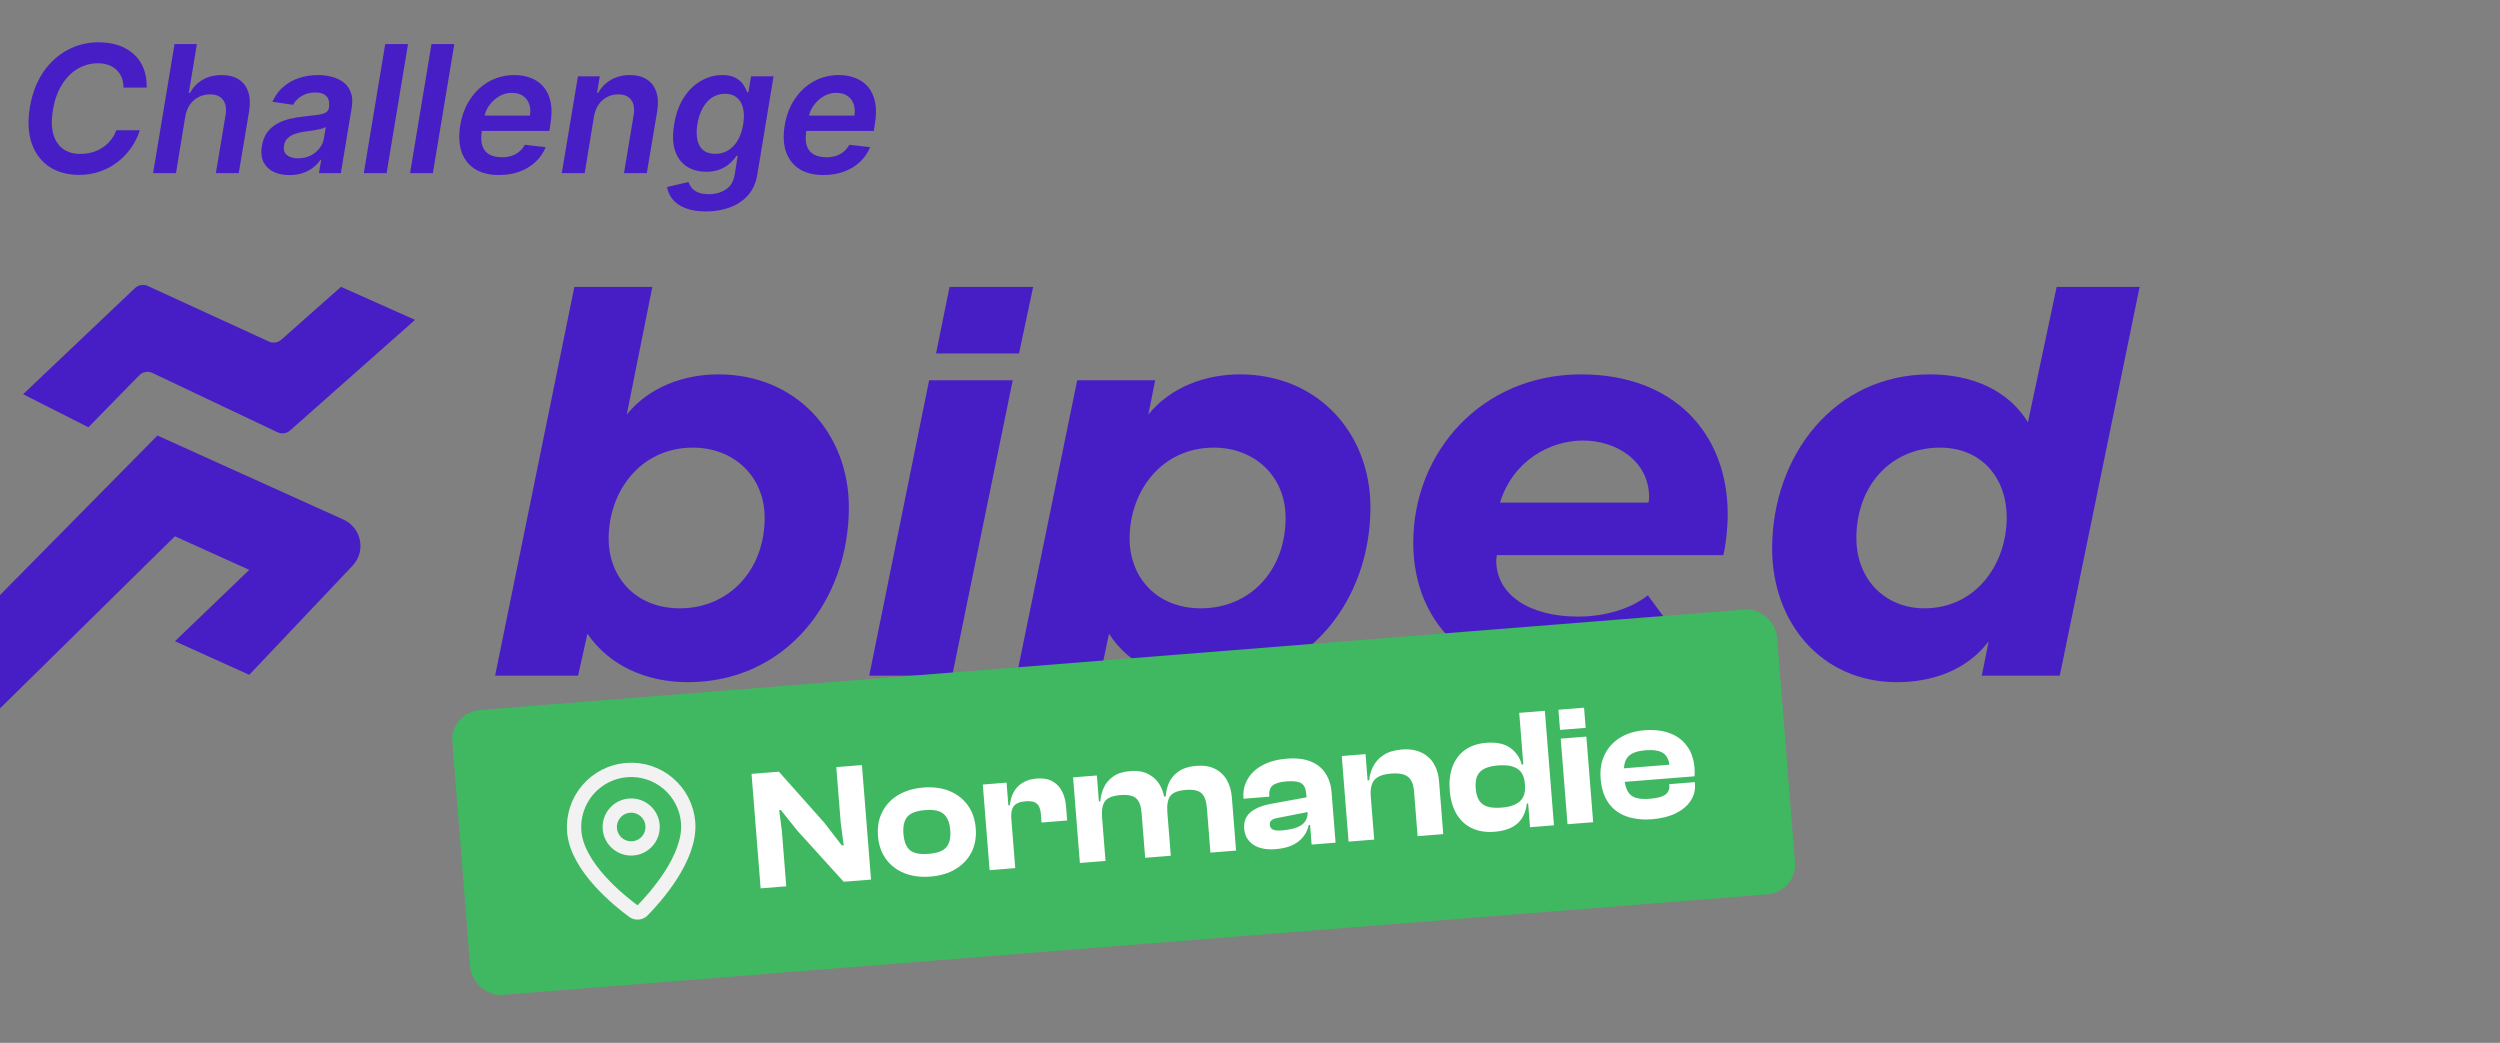 <svg width="350" height="146" viewBox="0 0 350 146" fill="none" xmlns="http://www.w3.org/2000/svg">
<rect x="0" y="0" width="350" height="146" fill="#808080" stroke="none"/>
<path d="M96.306 95.504C90.453 95.504 85.3 93.188 82.242 88.722L80.932 94.594H69.314L80.408 40.171H91.327L87.746 58.036C90.89 54.149 95.782 52.412 100.586 52.412C111.505 52.412 118.842 60.683 118.842 71.022C118.842 84.09 110.02 95.504 96.306 95.504ZM95.17 85.165C102.071 85.165 107.05 79.789 107.05 72.51C107.05 66.638 102.683 62.668 97.005 62.668C89.667 62.668 85.212 68.788 85.212 75.405C85.212 80.781 88.968 85.165 95.17 85.165Z" fill="#471EC6"/>
<path d="M121.691 94.594L130.077 53.239H141.782L133.309 94.594H121.691Z" fill="#471EC6"/>
<path d="M139.889 106.504L150.807 53.239H161.726L160.765 58.036C163.91 54.149 168.802 52.412 173.606 52.412C184.525 52.412 191.862 60.683 191.862 71.022C191.862 84.09 183.04 95.504 169.326 95.504C163.473 95.504 158.232 93.353 155.262 88.722L151.506 106.504H139.889ZM168.103 85.165C175.091 85.165 179.983 79.789 179.983 72.51C179.983 66.638 175.615 62.668 169.937 62.668C162.6 62.668 158.145 68.788 158.145 75.405C158.145 80.781 161.901 85.165 168.103 85.165Z" fill="#471EC6"/>
<path d="M219.781 95.504C206.503 95.504 197.855 87.812 197.855 75.984C197.855 63.247 207.464 52.412 221.353 52.412C234.281 52.412 241.88 60.6 241.88 72.014C241.88 73.999 241.618 76.232 241.269 77.721H209.56C209.56 77.887 209.473 78.135 209.473 78.466C209.473 83.263 214.103 86.323 220.916 86.323C224.323 86.323 228.079 85.413 230.699 83.346L236.028 90.541C231.835 93.602 226.943 95.504 219.781 95.504ZM209.997 70.36H230.787C230.787 70.36 230.874 70.029 230.874 69.615C230.874 64.57 226.332 61.675 221.615 61.675C216.985 61.675 211.832 64.487 209.997 70.36Z" fill="#471EC6"/>
<path d="M265.569 95.504C255 95.504 248.099 87.15 248.099 76.811C248.099 63.743 256.834 52.412 270.199 52.412C275.964 52.412 281.118 54.562 283.913 59.111L287.931 40.171H299.549L288.368 94.594H277.449L278.41 89.797C275.265 93.932 270.374 95.504 265.569 95.504ZM269.413 85.165C276.576 85.165 280.943 79.044 280.943 72.428C280.943 67.052 277.537 62.668 271.597 62.668C264.696 62.668 259.892 68.044 259.892 75.323C259.892 81.195 263.997 85.165 269.413 85.165Z" fill="#471EC6"/>
<path d="M131.046 49.486L132.934 40.171H144.639L142.663 49.486H131.046Z" fill="#471EC6"/>
<path d="M22.039 60.974L0 83.309V99.179L24.488 75.08L34.895 79.782L24.488 89.774L34.895 94.477L49.357 79.202C51.267 77.185 50.619 73.886 48.087 72.743L22.039 60.974Z" fill="#471EC6"/>
<path d="M18.9 40.33L3.23 55.191L12.376 59.817L19.496 52.545C19.979 52.052 20.721 51.92 21.343 52.215L38.849 60.516C39.434 60.793 40.128 60.695 40.612 60.266L58.105 44.782L47.74 40.157L39.382 47.554C38.903 47.978 38.219 48.08 37.637 47.813L20.686 40.034C20.086 39.759 19.379 39.876 18.9 40.33Z" fill="#471EC6"/>
<path d="M20.535 12.265H17.288C17.288 11.723 17.2 11.244 17.023 10.826C16.847 10.403 16.6 10.044 16.282 9.75C15.964 9.456 15.588 9.235 15.153 9.088C14.717 8.935 14.235 8.859 13.706 8.859C12.694 8.859 11.753 9.115 10.882 9.626C10.011 10.138 9.273 10.882 8.667 11.859C8.061 12.829 7.641 14.009 7.406 15.397C7.188 16.75 7.209 17.882 7.467 18.794C7.732 19.706 8.191 20.394 8.844 20.859C9.497 21.318 10.291 21.547 11.226 21.547C11.797 21.547 12.344 21.477 12.867 21.335C13.391 21.188 13.873 20.974 14.315 20.691C14.761 20.403 15.153 20.053 15.488 19.641C15.829 19.229 16.094 18.762 16.282 18.238H19.573C19.303 19.097 18.906 19.906 18.382 20.665C17.859 21.418 17.229 22.082 16.494 22.659C15.759 23.229 14.935 23.677 14.023 24C13.111 24.324 12.129 24.485 11.076 24.485C9.459 24.485 8.073 24.109 6.92 23.356C5.773 22.597 4.95 21.512 4.45 20.1C3.95 18.682 3.861 16.985 4.185 15.009C4.508 13.085 5.132 11.447 6.056 10.094C6.985 8.741 8.117 7.709 9.453 6.997C10.794 6.279 12.238 5.92 13.785 5.92C14.809 5.92 15.738 6.062 16.573 6.344C17.415 6.626 18.135 7.041 18.735 7.588C19.335 8.129 19.791 8.794 20.103 9.582C20.42 10.365 20.565 11.259 20.535 12.265ZM25.942 16.297L24.636 24.238H21.433L24.433 6.167H27.565L26.436 12.988H26.604C27.033 12.217 27.618 11.612 28.36 11.171C29.107 10.729 30.004 10.509 31.051 10.509C31.98 10.509 32.763 10.706 33.398 11.1C34.033 11.494 34.48 12.07 34.739 12.829C35.004 13.588 35.048 14.515 34.871 15.609L33.424 24.238H30.221L31.58 16.103C31.727 15.191 31.607 14.482 31.218 13.976C30.836 13.465 30.23 13.209 29.401 13.209C28.83 13.209 28.304 13.332 27.821 13.579C27.339 13.82 26.933 14.171 26.604 14.629C26.28 15.088 26.059 15.644 25.942 16.297ZM40.527 24.512C39.669 24.512 38.921 24.359 38.286 24.053C37.651 23.741 37.183 23.282 36.883 22.677C36.589 22.071 36.516 21.323 36.663 20.435C36.792 19.671 37.039 19.038 37.404 18.538C37.774 18.038 38.227 17.638 38.763 17.338C39.304 17.032 39.892 16.803 40.527 16.65C41.169 16.497 41.821 16.385 42.486 16.315C43.298 16.232 43.954 16.156 44.454 16.085C44.96 16.015 45.339 15.909 45.592 15.768C45.845 15.62 45.998 15.397 46.051 15.097V15.044C46.157 14.379 46.051 13.865 45.733 13.5C45.416 13.135 44.886 12.953 44.145 12.953C43.368 12.953 42.716 13.123 42.186 13.465C41.657 13.806 41.271 14.209 41.03 14.674L38.136 14.25C38.501 13.426 39.001 12.738 39.636 12.185C40.271 11.626 41.004 11.209 41.833 10.932C42.669 10.65 43.56 10.509 44.507 10.509C45.154 10.509 45.786 10.585 46.404 10.738C47.027 10.891 47.577 11.144 48.054 11.497C48.536 11.844 48.889 12.318 49.113 12.918C49.342 13.518 49.38 14.268 49.227 15.168L47.719 24.238H44.648L44.966 22.377H44.86C44.607 22.753 44.277 23.106 43.871 23.435C43.466 23.759 42.983 24.021 42.424 24.221C41.866 24.415 41.233 24.512 40.527 24.512ZM41.736 22.165C42.377 22.165 42.954 22.038 43.466 21.785C43.977 21.526 44.398 21.185 44.727 20.762C45.057 20.338 45.263 19.877 45.345 19.377L45.61 17.779C45.492 17.862 45.31 17.938 45.063 18.009C44.816 18.079 44.539 18.141 44.233 18.194C43.933 18.247 43.636 18.294 43.342 18.335C43.048 18.376 42.795 18.412 42.583 18.441C42.095 18.506 41.648 18.612 41.242 18.759C40.842 18.906 40.51 19.112 40.245 19.377C39.986 19.635 39.824 19.971 39.76 20.382C39.666 20.965 39.804 21.409 40.174 21.715C40.545 22.015 41.066 22.165 41.736 22.165ZM57.125 6.167L54.124 24.238H50.93L53.93 6.167H57.125ZM63.603 6.167L60.603 24.238H57.409L60.409 6.167H63.603ZM69.853 24.503C68.494 24.503 67.37 24.221 66.482 23.656C65.594 23.085 64.97 22.279 64.611 21.238C64.258 20.191 64.2 18.959 64.435 17.541C64.664 16.147 65.132 14.924 65.838 13.87C66.544 12.812 67.426 11.988 68.485 11.4C69.55 10.806 70.726 10.509 72.014 10.509C72.85 10.509 73.617 10.644 74.317 10.915C75.017 11.179 75.609 11.591 76.091 12.15C76.573 12.709 76.906 13.421 77.088 14.285C77.27 15.144 77.262 16.168 77.062 17.356L76.912 18.335H65.794L66.138 16.182H74.185C74.291 15.57 74.256 15.026 74.079 14.55C73.903 14.068 73.609 13.688 73.197 13.412C72.785 13.135 72.27 12.997 71.653 12.997C71.023 12.997 70.435 13.159 69.888 13.482C69.347 13.8 68.891 14.212 68.52 14.718C68.15 15.223 67.914 15.756 67.814 16.315L67.453 18.379C67.323 19.227 67.353 19.918 67.541 20.453C67.729 20.988 68.058 21.382 68.529 21.635C69 21.888 69.594 22.015 70.311 22.015C70.782 22.015 71.217 21.95 71.617 21.821C72.017 21.691 72.373 21.497 72.685 21.238C73.003 20.974 73.267 20.65 73.479 20.268L76.4 20.603C76.076 21.391 75.603 22.079 74.979 22.668C74.356 23.25 73.609 23.703 72.738 24.026C71.873 24.344 70.912 24.503 69.853 24.503ZM83.159 16.297L81.853 24.238H78.65L80.909 10.685H83.971L83.582 12.988H83.75C84.173 12.229 84.767 11.626 85.532 11.179C86.297 10.732 87.188 10.509 88.206 10.509C89.129 10.509 89.906 10.709 90.535 11.109C91.165 11.503 91.612 12.082 91.876 12.847C92.141 13.606 92.182 14.526 92 15.609L90.553 24.238H87.359L88.709 16.103C88.862 15.203 88.747 14.497 88.365 13.985C87.988 13.468 87.382 13.209 86.547 13.209C85.988 13.209 85.473 13.332 85.003 13.579C84.532 13.82 84.135 14.171 83.812 14.629C83.494 15.088 83.276 15.644 83.159 16.297ZM98.829 29.603C97.677 29.603 96.715 29.447 95.944 29.135C95.174 28.829 94.579 28.418 94.162 27.9C93.744 27.382 93.485 26.809 93.385 26.18L96.385 25.482C96.474 25.747 96.615 26.009 96.809 26.268C97.009 26.532 97.303 26.75 97.691 26.921C98.079 27.097 98.597 27.185 99.244 27.185C100.15 27.185 100.941 26.965 101.618 26.524C102.294 26.082 102.712 25.365 102.871 24.371L103.277 21.803H103.118C102.906 22.132 102.615 22.471 102.244 22.818C101.88 23.165 101.418 23.456 100.859 23.691C100.306 23.927 99.641 24.044 98.865 24.044C97.824 24.044 96.921 23.8 96.156 23.312C95.391 22.818 94.841 22.082 94.506 21.106C94.177 20.123 94.135 18.894 94.382 17.418C94.624 15.929 95.076 14.674 95.741 13.65C96.412 12.62 97.215 11.841 98.15 11.312C99.085 10.776 100.074 10.509 101.115 10.509C101.909 10.509 102.541 10.644 103.012 10.915C103.482 11.179 103.838 11.5 104.08 11.876C104.321 12.247 104.497 12.597 104.609 12.926H104.777L105.147 10.685H108.297L106.021 24.459C105.833 25.618 105.4 26.576 104.724 27.335C104.047 28.1 103.197 28.668 102.174 29.038C101.156 29.415 100.041 29.603 98.829 29.603ZM100.135 21.538C100.812 21.538 101.418 21.373 101.953 21.044C102.488 20.715 102.935 20.241 103.294 19.623C103.653 19.006 103.903 18.265 104.044 17.4C104.185 16.547 104.18 15.8 104.027 15.159C103.88 14.518 103.594 14.021 103.171 13.668C102.747 13.309 102.194 13.129 101.512 13.129C100.8 13.129 100.177 13.315 99.641 13.685C99.112 14.056 98.677 14.565 98.335 15.212C98 15.853 97.765 16.582 97.629 17.4C97.5 18.229 97.5 18.956 97.629 19.579C97.765 20.197 98.038 20.679 98.45 21.026C98.868 21.368 99.43 21.538 100.135 21.538ZM115.277 24.503C113.918 24.503 112.794 24.221 111.906 23.656C111.018 23.085 110.394 22.279 110.035 21.238C109.683 20.191 109.624 18.959 109.859 17.541C110.088 16.147 110.556 14.924 111.262 13.87C111.968 12.812 112.85 11.988 113.909 11.4C114.974 10.806 116.15 10.509 117.439 10.509C118.274 10.509 119.041 10.644 119.741 10.915C120.442 11.179 121.033 11.591 121.515 12.15C121.997 12.709 122.33 13.421 122.512 14.285C122.694 15.144 122.686 16.168 122.486 17.356L122.336 18.335H111.218L111.562 16.182H119.609C119.715 15.57 119.68 15.026 119.503 14.55C119.327 14.068 119.033 13.688 118.621 13.412C118.209 13.135 117.694 12.997 117.077 12.997C116.447 12.997 115.859 13.159 115.312 13.482C114.771 13.8 114.315 14.212 113.944 14.718C113.574 15.223 113.338 15.756 113.238 16.315L112.877 18.379C112.747 19.227 112.777 19.918 112.965 20.453C113.153 20.988 113.483 21.382 113.953 21.635C114.424 21.888 115.018 22.015 115.736 22.015C116.206 22.015 116.641 21.95 117.041 21.821C117.441 21.691 117.797 21.497 118.109 21.238C118.427 20.974 118.691 20.65 118.903 20.268L121.824 20.603C121.5 21.391 121.027 22.079 120.403 22.668C119.78 23.25 119.033 23.703 118.162 24.026C117.297 24.344 116.336 24.503 115.277 24.503Z" fill="#471EC6"/>
<g clip-path="url(#clip0_4432_1695)">
<rect x="63" y="99.738" width="186.038" height="40" rx="4.161" transform="rotate(-4.544 63 99.738)" fill="#40B862"/>
<g clip-path="url(#clip1_4432_1695)">
<path d="M96.34 115.135C96.743 120.111 91.642 125.742 89.918 127.493C89.756 127.637 89.552 127.724 89.335 127.741C89.119 127.759 88.903 127.706 88.72 127.59C86.737 126.139 80.796 121.404 80.392 116.427C80.221 114.312 80.897 112.216 82.271 110.599C83.645 108.983 85.605 107.978 87.72 107.807C89.835 107.635 91.931 108.311 93.548 109.685C95.164 111.06 96.169 113.02 96.34 115.135Z" stroke="#F2F2F2" stroke-width="2" stroke-linecap="round" stroke-linejoin="round"/>
<path d="M88.609 118.771C90.26 118.637 91.49 117.19 91.356 115.538C91.222 113.887 89.775 112.657 88.124 112.791C86.472 112.924 85.242 114.372 85.376 116.023C85.51 117.675 86.957 118.905 88.609 118.771Z" stroke="#F2F2F2" stroke-width="2" stroke-linecap="round" stroke-linejoin="round"/>
</g>
<path d="M110.078 124.084L106.489 124.369L105.215 108.34L109.043 108.035L115.388 115.163L117.857 118.362L118.12 118.341L117.696 115.124L117.082 107.397L120.67 107.111L121.944 123.141L118.116 123.445L111.598 116.259L109.325 113.406L109.086 113.425L109.463 116.356L110.078 124.084ZM130.255 122.721C128.899 122.829 127.683 122.669 126.606 122.241C125.544 121.812 124.69 121.157 124.042 120.278C123.393 119.382 123.018 118.305 122.918 117.045C122.817 115.769 123.017 114.645 123.517 113.675C124.017 112.688 124.756 111.899 125.737 111.307C126.733 110.715 127.909 110.364 129.265 110.257C130.636 110.148 131.853 110.308 132.914 110.737C133.975 111.166 134.831 111.829 135.479 112.724C136.127 113.603 136.502 114.681 136.603 115.957C136.703 117.217 136.504 118.34 136.004 119.327C135.504 120.298 134.763 121.079 133.783 121.67C132.803 122.262 131.627 122.612 130.255 122.721ZM130.002 119.539C131.214 119.443 132.041 119.137 132.481 118.62C132.936 118.086 133.122 117.293 133.038 116.24C132.953 115.172 132.644 114.41 132.11 113.955C131.593 113.498 130.728 113.318 129.515 113.415C128.303 113.511 127.47 113.826 127.014 114.36C126.575 114.892 126.398 115.693 126.483 116.761C126.567 117.814 126.867 118.569 127.385 119.025C127.918 119.464 128.79 119.636 130.002 119.539ZM142.133 121.537L138.544 121.822L137.592 109.836L140.917 109.571L141.189 112.993L141.462 113.091L142.133 121.537ZM141.581 114.598L140.864 114.655L140.715 112.789L141.385 112.736C141.445 112.073 141.614 111.474 141.892 110.938C142.185 110.385 142.6 109.943 143.135 109.612C143.669 109.264 144.335 109.059 145.133 108.996C146.042 108.923 146.783 109.057 147.355 109.397C147.943 109.719 148.389 110.189 148.695 110.807C149 111.409 149.183 112.1 149.245 112.882L149.403 114.868L145.815 115.153L145.716 113.909C145.662 113.239 145.473 112.772 145.147 112.509C144.836 112.229 144.313 112.118 143.58 112.177C142.782 112.24 142.231 112.468 141.925 112.862C141.635 113.254 141.521 113.833 141.581 114.598ZM173.051 119.08L169.462 119.365L168.964 113.097C168.886 112.108 168.63 111.422 168.199 111.039C167.767 110.656 167.033 110.505 165.996 110.588C164.911 110.674 164.188 110.964 163.826 111.458C163.48 111.951 163.348 112.716 163.431 113.753L162.976 113.789L162.51 111.563L163.204 111.508C163.245 110.814 163.402 110.16 163.674 109.544C163.962 108.928 164.411 108.411 165.019 107.993C165.643 107.558 166.465 107.3 167.486 107.219C168.523 107.137 169.392 107.276 170.095 107.638C170.814 107.998 171.369 108.524 171.761 109.215C172.153 109.906 172.385 110.706 172.458 111.615L173.051 119.08ZM154.773 120.532L151.184 120.817L150.231 108.831L153.557 108.567L153.853 112.299L154.126 112.398L154.773 120.532ZM163.912 119.806L160.323 120.091L159.825 113.823C159.746 112.834 159.491 112.148 159.06 111.765C158.628 111.382 157.894 111.232 156.857 111.314C155.756 111.401 155.033 111.692 154.687 112.185C154.341 112.678 154.209 113.442 154.292 114.479L153.837 114.515L153.391 112.239L154.037 112.188C154.096 111.509 154.262 110.87 154.535 110.271C154.807 109.655 155.24 109.139 155.832 108.723C156.424 108.291 157.222 108.035 158.227 107.955C159.264 107.873 160.126 108.021 160.814 108.399C161.519 108.777 162.059 109.312 162.435 110.004C162.811 110.696 163.034 111.481 163.103 112.358L163.319 112.341L163.912 119.806ZM186.981 117.973L183.631 118.239L183.405 115.392L183.21 115.359L182.877 111.172C182.815 110.391 182.574 109.88 182.153 109.641C181.749 109.4 181.068 109.318 180.111 109.394C179.202 109.466 178.559 109.654 178.182 109.956C177.805 110.259 177.643 110.754 177.698 111.439L177.706 111.535L174.093 111.822L174.087 111.75C174.009 110.762 174.203 109.871 174.669 109.08C175.135 108.273 175.83 107.623 176.754 107.133C177.692 106.625 178.816 106.319 180.124 106.215C181.463 106.108 182.581 106.236 183.477 106.598C184.388 106.959 185.082 107.514 185.559 108.263C186.05 108.994 186.338 109.886 186.422 110.939L186.981 117.973ZM178.578 118.881C177.286 118.984 176.251 118.777 175.471 118.261C174.692 117.745 174.263 116.993 174.184 116.004C174.136 115.398 174.239 114.868 174.492 114.415C174.744 113.961 175.148 113.584 175.702 113.283C176.254 112.967 176.958 112.726 177.811 112.562L183.151 111.584L183.314 113.641L178.952 114.494C178.524 114.56 178.212 114.673 178.016 114.833C177.834 114.976 177.755 115.191 177.778 115.478C177.803 115.797 177.949 116.018 178.216 116.141C178.483 116.264 178.879 116.305 179.405 116.263C180.267 116.195 180.97 116.059 181.516 115.855C182.061 115.651 182.464 115.362 182.723 114.989C182.997 114.598 183.11 114.099 183.061 113.493L183.394 113.442L183.556 115.476L183.221 115.503C183.024 116.449 182.532 117.227 181.745 117.835C180.974 118.426 179.918 118.775 178.578 118.881ZM202.054 116.775L198.465 117.06L197.967 110.792C197.89 109.819 197.611 109.143 197.132 108.764C196.651 108.368 195.86 108.215 194.76 108.302C193.611 108.393 192.825 108.696 192.4 109.212C191.991 109.71 191.826 110.469 191.907 111.49L191.453 111.526L191.011 109.298L191.681 109.245C191.739 108.566 191.928 107.917 192.248 107.298C192.567 106.663 193.047 106.135 193.687 105.715C194.343 105.277 195.197 105.017 196.25 104.933C197.334 104.847 198.252 104.991 199.004 105.364C199.755 105.722 200.334 106.246 200.742 106.936C201.15 107.626 201.39 108.417 201.461 109.31L202.054 116.775ZM192.388 117.543L188.8 117.828L187.847 105.842L191.173 105.578L191.469 109.31L191.742 109.409L192.388 117.543ZM209.247 116.444C208.003 116.543 206.93 116.371 206.029 115.929C205.127 115.487 204.416 114.822 203.896 113.932C203.374 113.026 203.064 111.944 202.963 110.684C202.862 109.408 202.99 108.29 203.347 107.331C203.719 106.354 204.299 105.578 205.088 105.001C205.893 104.424 206.885 104.088 208.066 103.994C209.485 103.882 210.603 104.114 211.419 104.691C212.236 105.268 212.779 106.051 213.051 107.041L213.72 106.988L213.935 109.691L213.481 109.727C213.398 108.691 213.037 107.981 212.397 107.599C211.772 107.215 210.886 107.069 209.738 107.16C208.972 107.221 208.342 107.367 207.846 107.599C207.367 107.83 207.025 108.17 206.82 108.62C206.614 109.053 206.54 109.645 206.6 110.395C206.657 111.112 206.822 111.677 207.096 112.089C207.369 112.5 207.761 112.782 208.27 112.934C208.796 113.085 209.442 113.13 210.207 113.069C210.973 113.008 211.603 112.862 212.098 112.63C212.609 112.397 212.984 112.062 213.222 111.626C213.459 111.174 213.55 110.605 213.496 109.919L213.95 109.883L214.395 112.448L213.749 112.499C213.62 113.697 213.18 114.631 212.431 115.3C211.68 115.954 210.619 116.335 209.247 116.444ZM217.554 115.543L214.205 115.809L213.923 112.268L213.659 111.976L212.692 99.799L216.28 99.513L217.554 115.543ZM223.042 115.107L219.453 115.392L218.5 103.406L222.089 103.121L223.042 115.107ZM221.992 101.901L218.404 102.186L218.179 99.363L221.768 99.077L221.992 101.901ZM231.303 114.691C229.979 114.796 228.789 114.666 227.733 114.301C226.677 113.935 225.833 113.312 225.201 112.431C224.569 111.551 224.198 110.409 224.086 109.005C223.985 107.729 224.176 106.606 224.661 105.637C225.144 104.651 225.86 103.864 226.809 103.275C227.773 102.685 228.917 102.337 230.241 102.232C231.549 102.128 232.707 102.261 233.715 102.63C234.74 102.998 235.558 103.599 236.17 104.433C236.781 105.252 237.135 106.283 237.234 107.527C237.251 107.734 237.258 107.926 237.256 108.103C237.254 108.28 237.245 108.473 237.23 108.683L226.464 109.538L226.314 107.648L234.544 106.994L233.823 108.231C233.811 108.072 233.799 107.92 233.787 107.777C233.776 107.633 233.764 107.49 233.753 107.346C233.681 106.437 233.381 105.803 232.855 105.443C232.329 105.084 231.508 104.948 230.391 105.037C229.179 105.133 228.353 105.44 227.912 105.956C227.471 106.457 227.29 107.218 227.372 108.238L227.444 109.147C227.525 110.168 227.824 110.899 228.34 111.339C228.856 111.764 229.727 111.927 230.955 111.83C232.008 111.746 232.739 111.552 233.148 111.246C233.557 110.941 233.741 110.533 233.701 110.023L233.682 109.783L237.27 109.498L237.291 109.761C237.36 110.623 237.158 111.409 236.684 112.121C236.211 112.832 235.511 113.418 234.585 113.877C233.673 114.318 232.579 114.59 231.303 114.691Z" fill="white"/>
</g>
<defs>
<clipPath id="clip0_4432_1695">
<rect x="63" y="99.738" width="186.038" height="40" rx="4.161" transform="rotate(-4.544 63 99.738)" fill="white"/>
</clipPath>
<clipPath id="clip1_4432_1695">
<rect width="24" height="24" fill="white" transform="translate(75.598 106.781) rotate(-4.633)"/>
</clipPath>
</defs>
</svg>
